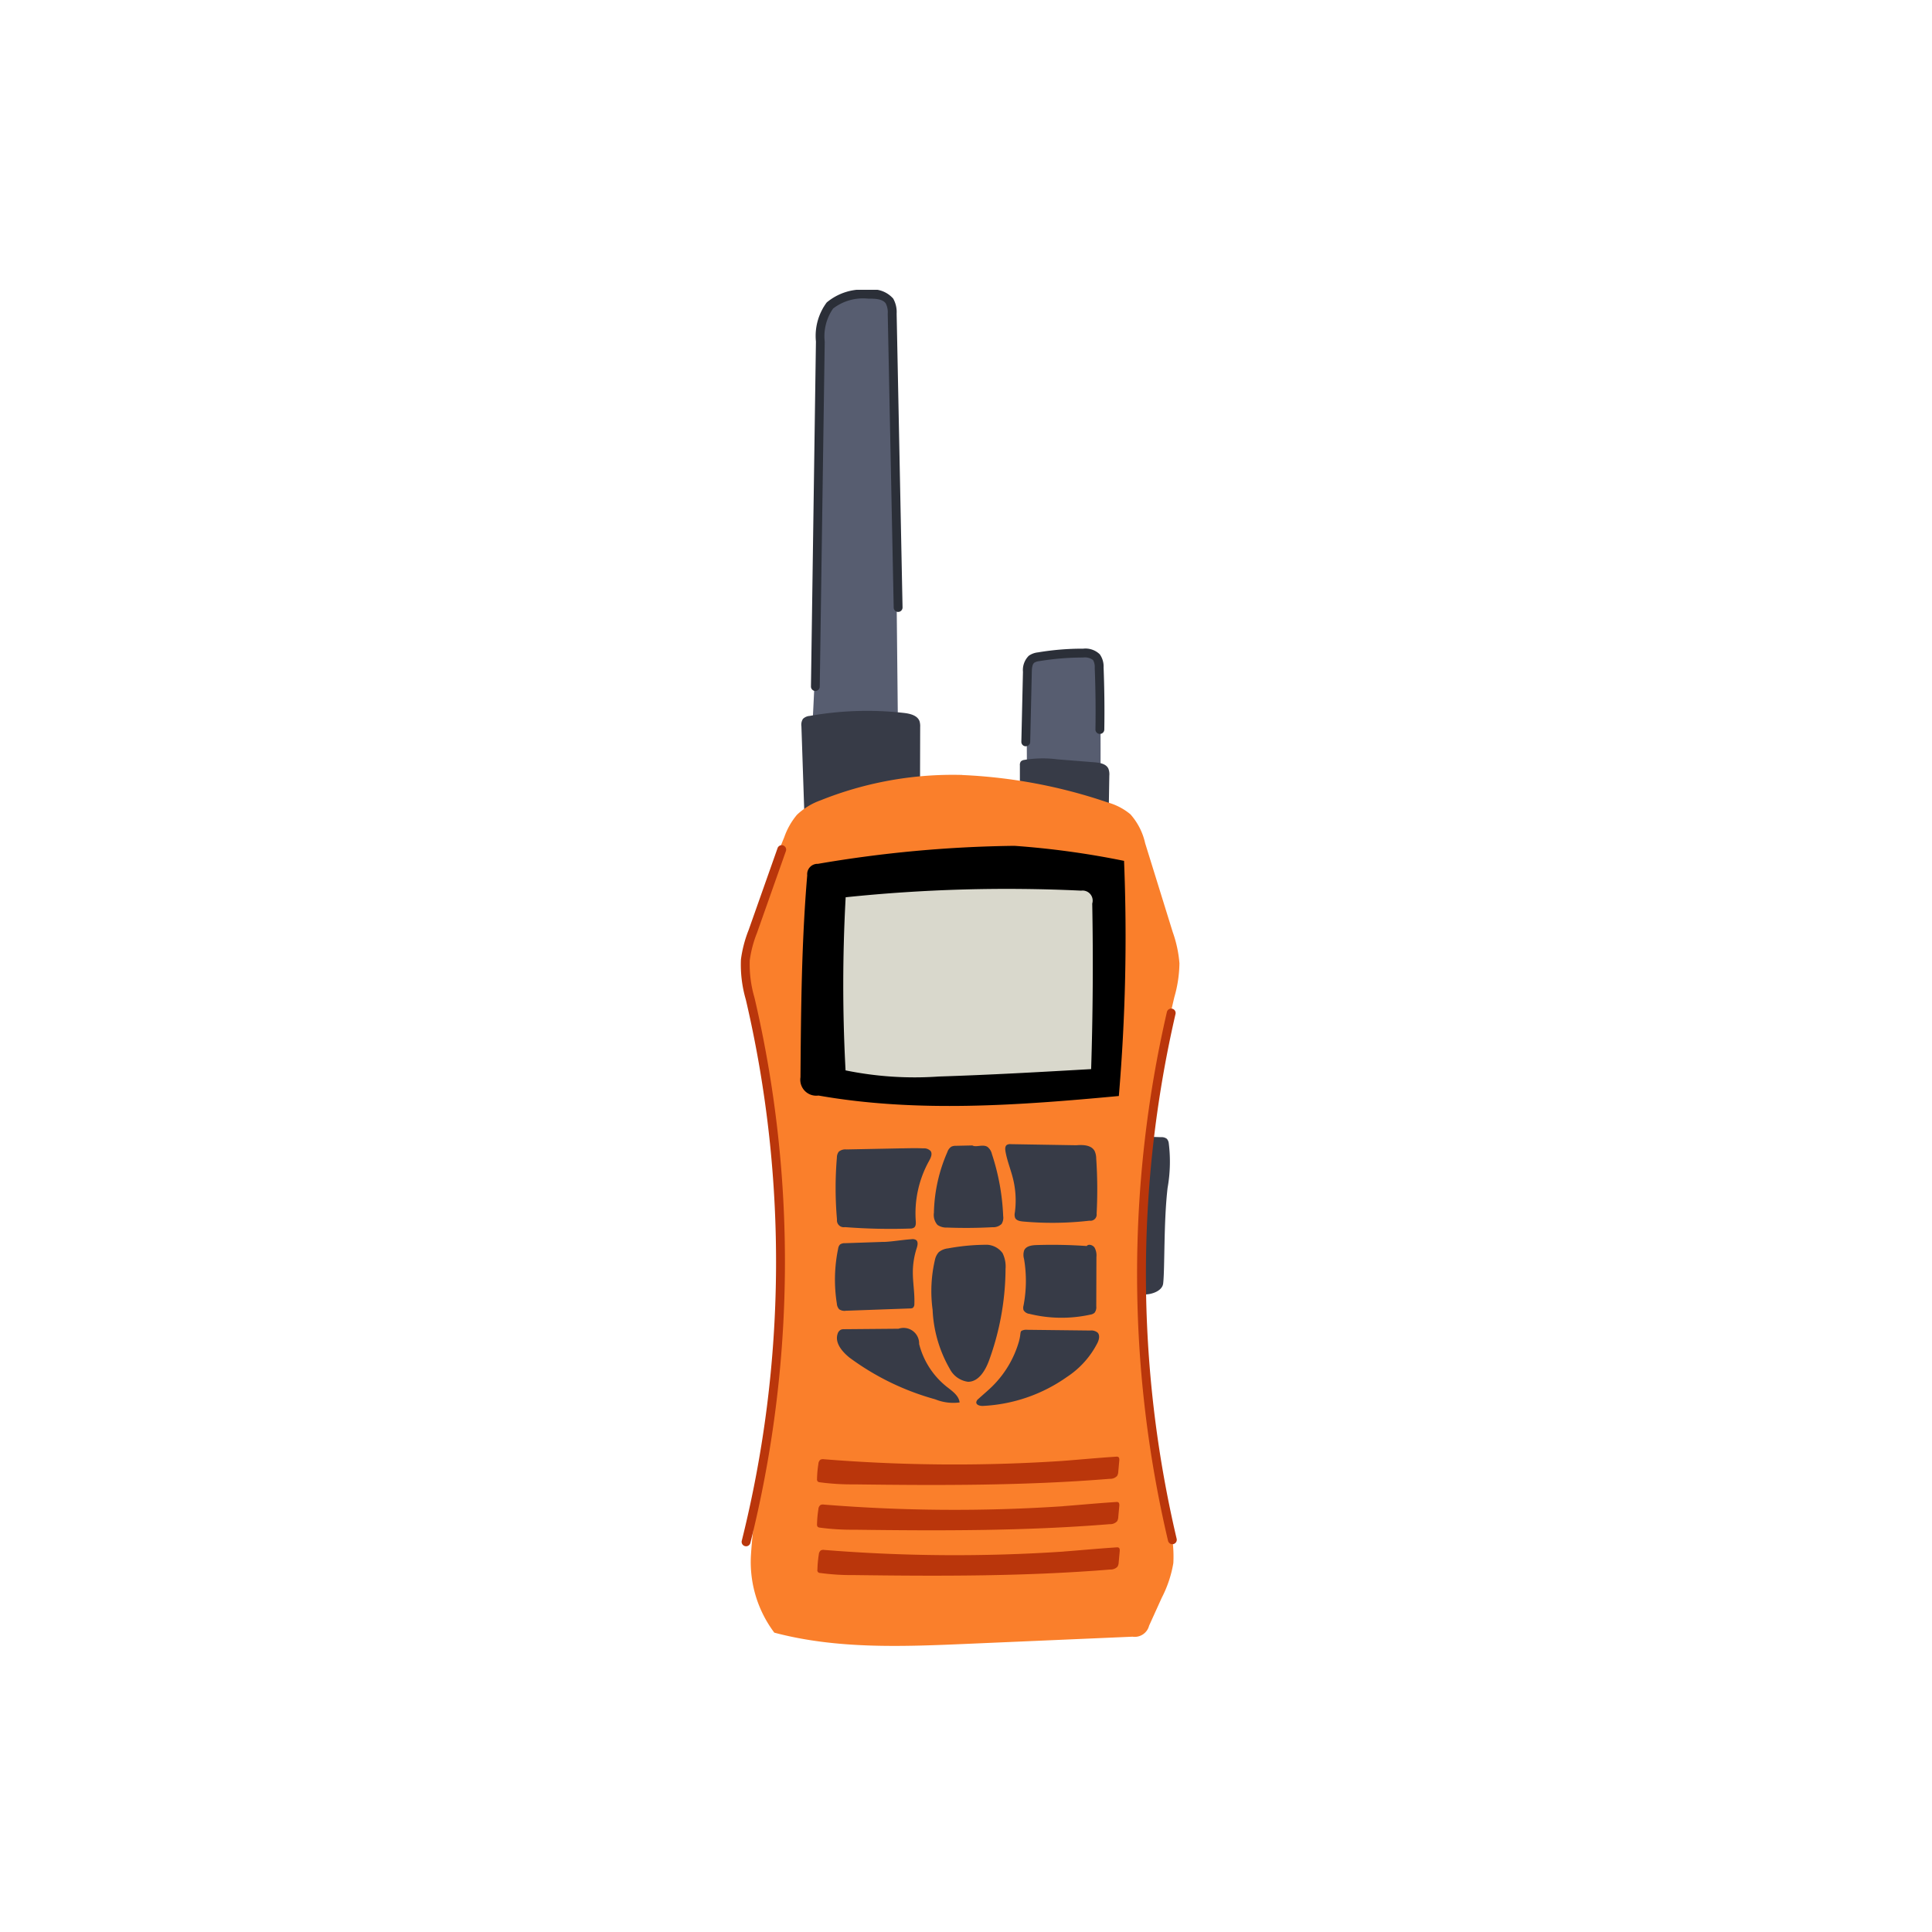 <svg xmlns="http://www.w3.org/2000/svg" xmlns:xlink="http://www.w3.org/1999/xlink" width="120" height="120" viewBox="0 0 120 120">
  <defs>
    <clipPath id="clip-path">
      <rect id="Rectangle_419" data-name="Rectangle 419" width="27.254" height="84.231" transform="translate(0 0)" fill="none"/>
    </clipPath>
  </defs>
  <g id="Group_890" data-name="Group 890" transform="translate(-621 -500)">
    <rect id="Rectangle_418" data-name="Rectangle 418" width="120" height="120" transform="translate(621 500)" fill="#fff" opacity="0"/>
    <g id="Group_885" data-name="Group 885" transform="translate(667 517.999)">
      <g id="Group_884" data-name="Group 884" transform="translate(0 0.001)" clip-path="url(#clip-path)">
        <path id="Path_930" data-name="Path 930" d="M365.566,473.054q-.017-3.288-.034-6.575a.913.913,0,0,1,.116-.553.883.883,0,0,1,.607-.275,11.969,11.969,0,0,1,3.124-.073.858.858,0,0,1,.508.174.894.894,0,0,1,.192.651q.079,3.426.055,6.853c-1.5-.074-3-.149-4.567-.2" transform="translate(-347.78 -442.901)" fill="#575d70"/>
        <path id="Path_931" data-name="Path 931" d="M357.115,601.982q0-1.111,0-2.223a.373.373,0,0,1,.059-.248.355.355,0,0,1,.2-.095,7.02,7.02,0,0,1,2.067-.039l2.307.185c.33.027.719.091.862.39a.956.956,0,0,1,.06.431q-.02,1.193-.039,2.386a35.424,35.424,0,0,0-5.512-.787" transform="translate(-339.768 -570.214)" fill="#373b47"/>
        <path id="Path_932" data-name="Path 932" d="M91.142,36.792q.7-13.312.709-26.648A5.971,5.971,0,0,1,95.026,9.5a1.266,1.266,0,0,1,1.108.551,1.389,1.389,0,0,1,.091.584q.135,13.055.269,26.112a28.626,28.626,0,0,1-5.353.043" transform="translate(-86.716 -9.025)" fill="#575d70"/>
        <path id="Path_933" data-name="Path 933" d="M77.961,546.37q-.116-3.456-.232-6.911a.675.675,0,0,1,.094-.454.662.662,0,0,1,.417-.185,20.377,20.377,0,0,1,5.859-.186c.386.044.844.155.969.522a1.063,1.063,0,0,1,.038.349q-.006,2.339-.012,4.677a.9.9,0,0,1-.1.5.892.892,0,0,1-.549.3c-2.109.55-4.273.887-6.482,1.383" transform="translate(-73.952 -512.352)" fill="#373b47"/>
        <path id="Path_934" data-name="Path 934" d="M495.059,1082.9l1.446.045a.532.532,0,0,1,.356.1.5.5,0,0,1,.121.28,9.236,9.236,0,0,1-.073,2.769c-.249,2.131-.167,5.014-.275,5.941-.079.674-1.476.908-1.954.426a1.426,1.426,0,0,1-.281-1.018,47.934,47.934,0,0,1,.658-8.542" transform="translate(-470.388 -1030.313)" fill="#373b47"/>
        <path id="Path_935" data-name="Path 935" d="M19.051,620.455a22.069,22.069,0,0,0-8.8,1.578,4.147,4.147,0,0,0-1.466.9A4.425,4.425,0,0,0,8,624.319a58.714,58.714,0,0,0-2,5.673,9.335,9.335,0,0,0-.427,2.022,10.689,10.689,0,0,0,.369,2.937c2.04,9.445,2.641,19.3.774,28.777a29.6,29.6,0,0,0-.785,5.168,7.3,7.3,0,0,0,1.45,4.833c3.891,1.034,7.986.868,12.008.694l10.241-.443a.921.921,0,0,0,1.029-.683l.789-1.74a7.306,7.306,0,0,0,.717-2.147,7.693,7.693,0,0,0-.275-2.492,73.865,73.865,0,0,1,.338-32.663,7.933,7.933,0,0,0,.316-2.1,7.532,7.532,0,0,0-.418-1.944L30.416,624.7a4.019,4.019,0,0,0-.916-1.8,3.781,3.781,0,0,0-1.423-.74,32.283,32.283,0,0,0-9.026-1.7" transform="translate(-5.287 -590.322)" fill="#fa7f2b"/>
        <path id="Path_936" data-name="Path 936" d="M89.868,711.133a77.192,77.192,0,0,0-12.205,1.118.644.644,0,0,0-.666.711c-.354,4.17-.387,8.361-.419,12.546a.991.991,0,0,0,1.118,1.135c6.144,1.081,12.445.607,18.656.029a117.269,117.269,0,0,0,.324-14.605,52.755,52.755,0,0,0-6.809-.934" transform="translate(-72.859 -676.597)"/>
        <path id="Path_937" data-name="Path 937" d="M131.466,766.794a99.161,99.161,0,0,0-.007,10.754,21.387,21.387,0,0,0,5.8.381c3.154-.1,6.3-.279,9.454-.46q.162-5.14.068-10.284a.625.625,0,0,0-.689-.8,96.653,96.653,0,0,0-14.629.411" transform="translate(-124.94 -729.065)" fill="#d9d8cc"/>
        <path id="Path_938" data-name="Path 938" d="M125.541,1097.793l-3.371.067a.631.631,0,0,0-.474.142.617.617,0,0,0-.115.37,22.49,22.49,0,0,0,.007,3.84.426.426,0,0,0,.5.473,36.882,36.882,0,0,0,4.031.089.431.431,0,0,0,.262-.066c.113-.09.108-.259.1-.4a6.694,6.694,0,0,1,.825-3.734c.108-.193.224-.438.095-.618a.567.567,0,0,0-.455-.164c-.559-.024-1.116,0-1.395,0" transform="translate(-115.601 -1044.466)" fill="#373b47"/>
        <path id="Path_939" data-name="Path 939" d="M249.616,1094.345l-1,.022a.65.65,0,0,0-.3.054.633.633,0,0,0-.244.326,9.876,9.876,0,0,0-.839,3.779.941.941,0,0,0,.219.752.967.967,0,0,0,.61.167q1.4.054,2.808-.022a.747.747,0,0,0,.565-.2.732.732,0,0,0,.1-.495,14.079,14.079,0,0,0-.7-3.851.783.783,0,0,0-.278-.445c-.288-.179-.706.049-.939-.088" transform="translate(-235.226 -1041.199)" fill="#373b47"/>
        <path id="Path_940" data-name="Path 940" d="M342.865,1092.758l-4.087-.068a.4.4,0,0,0-.236.045c-.116.081-.113.251-.089.391.1.589.334,1.146.475,1.726a5.647,5.647,0,0,1,.11,2.081.585.585,0,0,0,.019.341c.083.164.3.2.478.219a20.244,20.244,0,0,0,4.14-.05.385.385,0,0,0,.441-.435,28.548,28.548,0,0,0-.026-3.44,1.1,1.1,0,0,0-.1-.455c-.2-.372-.72-.391-1.125-.356" transform="translate(-322.003 -1039.624)" fill="#373b47"/>
        <path id="Path_941" data-name="Path 941" d="M123.724,1214.285l-2.411.082a.476.476,0,0,0-.308.084.462.462,0,0,0-.115.257,9.472,9.472,0,0,0-.079,3.416.565.565,0,0,0,.145.348.584.584,0,0,0,.415.091l4-.144a.3.3,0,0,0,.16-.036.3.3,0,0,0,.093-.244c.029-.669-.1-1.335-.094-2a4.909,4.909,0,0,1,.238-1.459c.057-.176.108-.405-.041-.514a.428.428,0,0,0-.284-.046c-.606.042-1.206.152-1.717.169" transform="translate(-114.832 -1155.15)" fill="#373b47"/>
        <path id="Path_942" data-name="Path 942" d="M247.434,1221.366a13.281,13.281,0,0,0-2.4.224,1.091,1.091,0,0,0-.577.235,1.024,1.024,0,0,0-.238.477,8.565,8.565,0,0,0-.145,3.1,8.047,8.047,0,0,0,1.068,3.674,1.494,1.494,0,0,0,1.134.8c.672,0,1.085-.721,1.314-1.353a16.836,16.836,0,0,0,1.014-5.658,1.88,1.88,0,0,0-.184-.979,1.273,1.273,0,0,0-.982-.522" transform="translate(-232.148 -1162.051)" fill="#373b47"/>
        <path id="Path_943" data-name="Path 943" d="M365.369,1221.485a30.979,30.979,0,0,0-3.119-.06c-.29.009-.633.055-.763.314a.875.875,0,0,0-.016.538,8.107,8.107,0,0,1-.03,2.905.508.508,0,0,0,0,.283.487.487,0,0,0,.366.233,8.326,8.326,0,0,0,3.779.049.524.524,0,0,0,.264-.114.548.548,0,0,0,.109-.4l.01-3.069a1.006,1.006,0,0,0-.117-.583c-.114-.166-.384-.237-.48-.1" transform="translate(-343.868 -1162.092)" fill="#373b47"/>
        <path id="Path_944" data-name="Path 944" d="M127.02,1328.681l-3.375.029a.544.544,0,0,0-.194.025.412.412,0,0,0-.22.27c-.18.556.283,1.1.739,1.469a16.193,16.193,0,0,0,5.327,2.591,2.963,2.963,0,0,0,1.515.194c-.05-.429-.459-.706-.8-.974a4.947,4.947,0,0,1-1.715-2.656.968.968,0,0,0-1.279-.948" transform="translate(-117.208 -1264.151)" fill="#373b47"/>
        <path id="Path_945" data-name="Path 945" d="M304.158,1330.751a6.4,6.4,0,0,1-1.639,2.812c-.286.286-.6.543-.9.818a.325.325,0,0,0-.127.2c-.012.179.235.24.415.232a9.874,9.874,0,0,0,5.217-1.8,5.519,5.519,0,0,0,1.9-2.123c.094-.2.159-.471,0-.633a.616.616,0,0,0-.451-.127l-3.922-.045a.621.621,0,0,0-.345.063c-.1.064-.048.229-.151.6" transform="translate(-286.853 -1265.489)" fill="#373b47"/>
        <path id="Path_946" data-name="Path 946" d="M113.073,1492.675a101.285,101.285,0,0,1-14.876-.1.362.362,0,0,0-.224.03.354.354,0,0,0-.123.256,6.779,6.779,0,0,0-.085.933.225.225,0,0,0,.038.158.221.221,0,0,0,.134.054,14.779,14.779,0,0,0,2.112.13c5.3.068,10.612.086,15.9-.345a.579.579,0,0,0,.455-.18.572.572,0,0,0,.073-.276q.031-.337.062-.674c.008-.084.006-.187-.068-.229a.222.222,0,0,0-.126-.016c-1.315.086-2.626.213-3.272.257" transform="translate(-93.018 -1419.939)" fill="#ba360b"/>
        <path id="Path_947" data-name="Path 947" d="M113.073,1550.673a101.235,101.235,0,0,1-14.876-.1.357.357,0,0,0-.224.03.352.352,0,0,0-.123.256,6.78,6.78,0,0,0-.085.932.225.225,0,0,0,.038.158.222.222,0,0,0,.134.054,14.778,14.778,0,0,0,2.112.13c5.3.068,10.612.086,15.9-.345a.58.58,0,0,0,.455-.181.572.572,0,0,0,.073-.276q.031-.338.062-.674c.008-.084.006-.187-.068-.229a.22.22,0,0,0-.126-.016c-1.315.086-2.626.213-3.272.256" transform="translate(-93.018 -1475.12)" fill="#ba360b"/>
        <path id="Path_948" data-name="Path 948" d="M113.579,1608.67a101.24,101.24,0,0,1-14.876-.1.359.359,0,0,0-.224.03.353.353,0,0,0-.123.256,6.779,6.779,0,0,0-.085.933.168.168,0,0,0,.172.212,14.693,14.693,0,0,0,2.113.13c5.3.069,10.612.086,15.9-.345a.581.581,0,0,0,.455-.181.574.574,0,0,0,.073-.276q.031-.337.062-.674c.008-.084.006-.188-.067-.229a.22.22,0,0,0-.126-.016c-1.315.086-2.626.213-3.272.256" transform="translate(-93.499 -1530.3)" fill="#ba360b"/>
        <path id="Path_949" data-name="Path 949" d="M90.162,24.919h0a.275.275,0,0,1-.271-.279L90.2,3.213a3.48,3.48,0,0,1,.67-2.426A3.465,3.465,0,0,1,93.447,0,1.693,1.693,0,0,1,95,.548a1.709,1.709,0,0,1,.213.934l.367,18.246a.275.275,0,0,1-.55.011L94.66,1.493a1.219,1.219,0,0,0-.12-.64c-.187-.281-.652-.309-1.081-.3a3.045,3.045,0,0,0-2.192.611,3.011,3.011,0,0,0-.521,2.058l-.309,21.427a.274.274,0,0,1-.274.271" transform="translate(-85.521 -0.001)" fill="#2b2f38"/>
        <path id="Path_950" data-name="Path 950" d="M359.409,465.079H359.4a.275.275,0,0,1-.269-.281l.1-4.341a1.249,1.249,0,0,1,.362-1,1.19,1.19,0,0,1,.567-.21,16.682,16.682,0,0,1,2.816-.231,1.27,1.27,0,0,1,1.027.351,1.3,1.3,0,0,1,.236.813c.05,1.283.065,2.582.044,3.861a.275.275,0,0,1-.55-.009c.021-1.269.006-2.558-.044-3.83a.853.853,0,0,0-.108-.482.836.836,0,0,0-.607-.154,16.634,16.634,0,0,0-2.724.223.751.751,0,0,0-.318.1c-.124.1-.147.336-.152.579l-.1,4.341a.275.275,0,0,1-.274.268" transform="translate(-341.693 -436.726)" fill="#2b2f38"/>
        <path id="Path_951" data-name="Path 951" d="M.34,754.107a.275.275,0,0,1-.267-.342,71.54,71.54,0,0,0,.272-33.523l-.024-.1a7.748,7.748,0,0,1-.3-2.485A7.661,7.661,0,0,1,.5,715.828l1.791-5.07a.275.275,0,1,1,.518.183l-1.791,5.07a7.243,7.243,0,0,0-.45,1.7,7.339,7.339,0,0,0,.291,2.309l.024.1A72.092,72.092,0,0,1,.607,753.9a.275.275,0,0,1-.267.208" transform="translate(0 -676.066)" fill="#ba360b"/>
        <path id="Path_952" data-name="Path 952" d="M509.263,952.279a.275.275,0,0,1-.267-.212,72.4,72.4,0,0,1-.068-32.858.275.275,0,0,1,.535.124,71.845,71.845,0,0,0,.068,32.607.276.276,0,0,1-.268.339" transform="translate(-482.447 -874.365)" fill="#ba360b"/>
      </g>
    </g>
  </g>
</svg>
